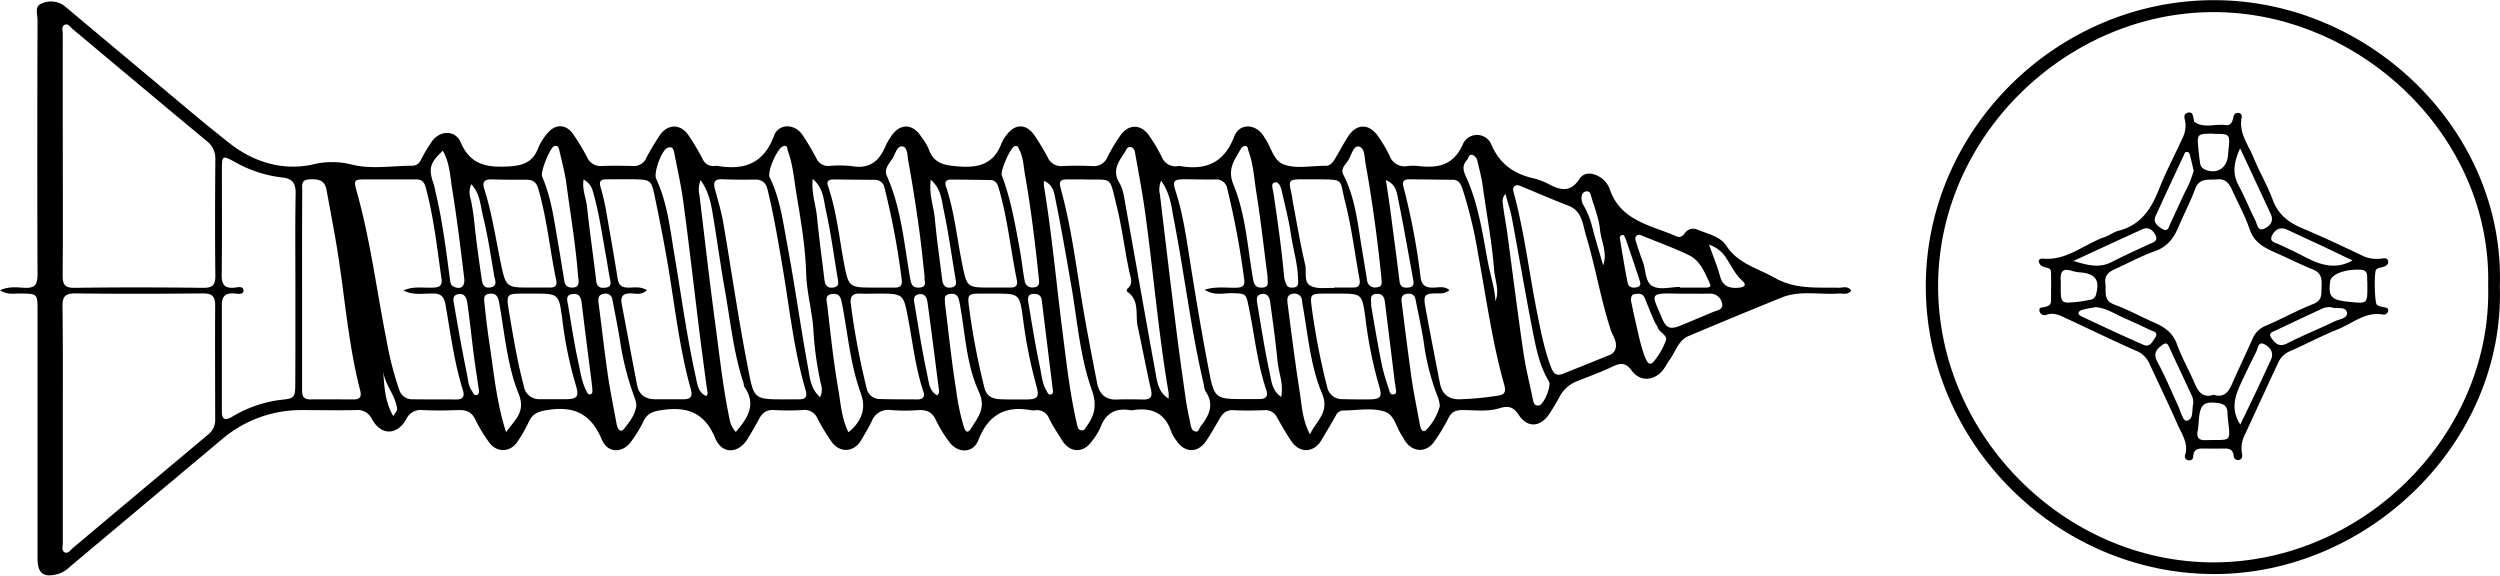 <svg id="Ebene_3" data-name="Ebene 3" xmlns="http://www.w3.org/2000/svg" viewBox="0 0 779.1 179.35"><g id="igSiuI.tif"><path d="M23.28,301.32c2.9-1.29,5.36-.87,7.7-.76,3,.15,4-.87,4-4-.12-26.48-.08-53,0-79.44,0-1.76-1-4.22,1.16-5.1a7,7,0,0,1,7.49.92q13.56,11.39,27.15,22.72c8,6.71,16,13.56,24.24,20,7.46,5.82,16.44,8.44,25.51,6.52a25,25,0,0,1,12.48,0c5.93,1.49,12.52.37,18.82.33a2.84,2.84,0,0,0,2.58-1.75,54.19,54.19,0,0,1,3.37-5.69c2.54-3.65,7.35-3.82,9.09.2,2.88,6.65,7.6,7.79,14.19,7.51,4.86-.2,8.24-1.09,10-5.91a16.34,16.34,0,0,1,2.82-4.45c2.32-2.87,5.58-3,7.83,0A64.93,64.93,0,0,1,206.3,260a4.55,4.55,0,0,0,4.56,2.6c3.2-.13,6.41-.08,9.62,0a4.19,4.19,0,0,0,4.22-2.52,67.74,67.74,0,0,1,4.24-7.09c2.46-3.61,6.53-3.56,8.94.09a76.29,76.29,0,0,1,4.39,7.38,3.48,3.48,0,0,0,3.69,2.12,4.78,4.78,0,0,1,1,0c8.29,1.4,14.36-.77,17.54-9.41,1.43-3.9,6.47-3.81,8.85-.27a76.2,76.2,0,0,1,4.38,7.38,4,4,0,0,0,4,2.3,35.92,35.92,0,0,1,7,.06c5.57,1,8.67-1.63,10.6-6.45a17.92,17.92,0,0,1,1.49-2.56c2.7-4.41,6.84-4.44,9.61-.08a18.33,18.33,0,0,1,2.23,3.65c1.65,4.9,5.27,5.25,9.83,5.57,6.33.44,10.65-1.19,12.92-7.28a11,11,0,0,1,1.54-2.53c2.62-3.56,6.07-3.63,8.65,0a76.5,76.5,0,0,1,4.25,7.07,4.52,4.52,0,0,0,4.56,2.59c3.09-.15,6.19-.12,9.28,0a4.52,4.52,0,0,0,4.72-2.83,56.51,56.51,0,0,1,3.89-6.51c2.55-3.84,6.56-3.88,9.14-.08a50.51,50.51,0,0,1,3.87,6.53,4.59,4.59,0,0,0,5.28,2.87.91.91,0,0,1,.33,0c8.12,1.43,13.84-.94,17-9.21,1.62-4.25,6.75-4,9.19-.07a2,2,0,0,0,.16.29c2.1,2.79,2.73,7.21,5.95,8.45,4.05,1.57,8.74.4,13.15.49,1.61,0,2.28-1.15,3-2.29,1.36-2.26,2.59-4.61,4-6.82,2.64-4.08,6.51-4.17,9.33-.18a42.15,42.15,0,0,1,3.68,6.25,4.91,4.91,0,0,0,5.56,3.1,15.26,15.26,0,0,1,3.31,0c6.09.71,11-.16,13.9-6.76a4.82,4.82,0,0,1,8.94.18c2.65,6.1,7.14,9.08,13.26,10.46a19.83,19.83,0,0,1,4.62,1.79c3.63,1.87,6.7,2.69,9.52-1.64,1.57-2.41,4.44-1.92,6.81-.32A7.37,7.37,0,0,1,525,270c3.47,9.84,12.92,11.06,20.79,14.55,1.08.47,1.89-.1,2.54-1a3.16,3.16,0,0,1,3.87-1.15c3.2,1.38,7.07,2,9.1,5.09,3.67,5.61,9.84,7,15.13,10,6.41,3.63,13.11,2.9,19.86,3.05,1.31,0,2.88-.66,3.92.9-1.12,1.47-2.67.82-4,.91-5.92.42-12-1.07-17.74,1.26q-14.53,5.89-29,12c-3.19,1.36-4,4.88-5.85,7.38-.86,1.14-1.44,2.5-2.39,3.55-2.83,3.13-6.94,3.21-9.41-.13-1.74-2.35-3.23-2.61-5.77-1.4-3.76,1.81-7.72,3.22-11.6,4.78a10.45,10.45,0,0,0-5.36,5.14A58.23,58.23,0,0,1,506,340c-2.72,4-6.72,4.27-9.36.25-1.63-2.48-3.15-3.06-6-2.18-3.72,1.18-7.69.59-11.55.59-2.08,0-3.48.53-4.45,2.59a58,58,0,0,1-4.27,7.07c-2.42,3.68-6.74,3.64-9.2,0-.31-.46-.51-1-.83-1.43-1.87-2.55-2.45-6.66-5.35-7.67-4.11-1.43-8.75-.42-13.16-.42a2.59,2.59,0,0,0-2.28,1.64c-1.46,2.59-3,5.13-4.51,7.68-2.25,3.79-6.6,4.08-9.15.47-1.71-2.42-3.13-5-4.62-7.61a4.05,4.05,0,0,0-4-2.28c-3.2.12-6.42.16-9.62,0-2.11-.11-3.26.89-4.21,2.52-1.39,2.38-2.73,4.79-4.27,7.06-2.64,3.9-6.74,3.78-9.32-.17a10.91,10.91,0,0,1-1.51-2.55c-2-6.13-6.34-7.85-12.27-6.82a.91.91,0,0,1-.33,0c-4.66-.86-7.83.77-9.51,5.34a19.84,19.84,0,0,1-2.61,4.2c-2.7,3.89-6.89,3.79-9.35-.18-1.38-2.25-2.9-4.44-4.06-6.8a4,4,0,0,0-4.44-2.56,3.72,3.72,0,0,1-1,0c-8.13-1.55-13.48,1.34-16.57,9.25-1.66,4.25-6.48,4.27-9.22.45a42.76,42.76,0,0,1-4.09-6.77c-1.13-2.4-2.81-3.09-5.29-3a57.68,57.68,0,0,1-8.62,0,5.44,5.44,0,0,0-6,3.43c-1,2.07-2.21,4.05-3.37,6-2.2,3.77-6.63,4-9.16.45a64.46,64.46,0,0,1-4.45-7.33,4.29,4.29,0,0,0-4.51-2.56,81,81,0,0,1-8.95,0c-2.37-.17-3.7.87-4.72,2.8s-2.25,4-3.43,6c-2.88,4.85-8.07,5.12-10.2,0-3.11-7.53-8.15-9.9-15.91-8.89-3,.39-5.22.77-6.55,3.76a38.65,38.65,0,0,1-3.6,5.92c-2.74,4-7.5,4-9.36-.51-3.12-7.45-8.08-10.3-16.11-9.2-3.16.44-5.37.91-6.68,4a46,46,0,0,1-3.27,5.74c-2.19,3.58-6.55,3.85-9,.44a46.26,46.26,0,0,1-4.28-7.06c-1.13-2.39-2.8-3.07-5.28-3-3.76.15-7.53.18-11.28,0a4.89,4.89,0,0,0-5,2.88c-2.87,5.08-7.85,5.09-10.67-.05a4.91,4.91,0,0,0-5-2.82c-5.64.12-11.28,0-16.92,0a38,38,0,0,0-24.93,9.18q-23.72,19.86-47.41,39.75a9.26,9.26,0,0,1-3.34,2.08c-4.74,1.35-6.62,0-6.62-4.86V307.74c0-5.36,0-5.31-5.26-5.4C27.7,302.31,25.66,302.85,23.28,301.32Zm19.57-42.13c0,12.46.07,24.92-.05,37.38,0,2.86.53,4.06,3.79,4,13.36-.19,26.74-.16,40.1,0,3,0,3.73-1,3.7-3.82-.13-12-.1-24,0-36.05a6.86,6.86,0,0,0-2.73-5.92C73.73,243.26,59.91,231.61,46,220c-.73-.6-1.42-1.81-2.42-1.46-1.33.47-.74,1.91-.74,2.92Q42.82,240.35,42.85,259.19Zm0,83.86q0,18.54,0,37.08c0,1-.52,2.46.74,2.93,1,.37,1.68-.82,2.42-1.44q21-17.64,42.08-35.28a5.71,5.71,0,0,0,2.25-4.84c0-11.8-.09-23.61,0-35.42,0-2.89-1-3.79-3.86-3.77-13.27.13-26.54.16-39.81,0-3.19,0-3.93,1.1-3.91,4C42.92,318.55,42.85,330.8,42.85,343.05Zm72.49-42c0-9.92-.11-19.84.07-29.75.06-3.29-.91-4.82-4.31-5.13a39.09,39.09,0,0,1-14.94-5c-3.47-1.87-3.72-1.77-3.73,2.21,0,11.13.07,22.25-.06,33.38,0,2.91,1,4,3.88,3.77,1-.08,2.92-.72,2.92,1,0,1.21-1.83.89-2.85.8-2.64-.21-3.91.77-3.9,3.51,0,11,0,22,0,33.06,0,2.25.5,3.38,3.13,1.89a38.38,38.38,0,0,1,15.16-5.3c4.3-.43,4.58-.64,4.59-5C115.36,320.68,115.34,310.87,115.34,301.07Zm33.7.34c3-1.41,6.11-.75,9.13-.88,1.81-.08,3-.39,2.72-2.64-1.37-9.58-2.41-19.22-4.95-28.61-.52-1.93-1.42-2.5-3.19-2.49-5,0-10,0-14.93,0-4.33,0-4.41,0-3.25,4.21,4.18,15,6.09,30.44,9.12,45.67a100.42,100.42,0,0,0,4,15.65,4.12,4.12,0,0,0,4.23,3c4.53.07,9.07,0,13.6.07,2,0,2.6-1,2.06-2.74-2.74-8.76-3.89-17.86-5.47-26.85-.47-2.62-1.51-3.48-4.1-3.44C155,302.34,151.92,302.92,149,301.41Zm326-.08c-1.73,1-1.73,1-4,1-3.77,0-4.24.49-3.56,4.26,1.43,7.9,3,15.79,4.52,23.67.66,3.34,2.6,5.14,6.21,5.06a95.79,95.79,0,0,0,11.85-1.12c2.22-.34,2.59-1.26,2-3.4-3.78-13.38-5.6-27.15-8.15-40.78a137.31,137.31,0,0,0-4.74-19.89c-.52-1.49-1-3.23-3.21-3.23-4.53,0-9.06-.12-13.6-.12-1.48,0-2.17.61-1.71,2.32a210.79,210.79,0,0,1,5.34,28.2c.29,2.27,1.34,3.23,3.69,3.22C471.41,300.56,473.38,299.83,475,301.33Zm-207.31,34c1.55,0,3.1,0,4.65,0,2,0,2.51-.84,2-2.71-3.66-12.4-5-25.25-7.13-37.94-1.4-8.25-2.77-16.5-4.75-24.63-.5-2.09-1.62-3.24-3.92-3.2q-5.14.09-10.28-.09c-2.47-.09-2.76,1.06-2.21,3.09.94,3.5,2,7,2.61,10.57,2.58,15.08,4.74,30.24,7.7,45.26C258.23,335.16,258.18,335.34,267.72,335.33Zm93.36-68.54h-5c-2,0-3,.27-2.25,2.87,3.19,11.45,4.67,23.25,6.6,35,1.42,8.57,3.09,17.09,4.74,25.61.64,3.25,2.48,5.26,6.13,5.13,2.76-.11,5.52-.07,8.28,0,2.27,0,2.88-.87,2.38-3.06-1.49-6.54-2.7-13.15-4.14-19.68-.81-3.64.76-8.2-3.33-10.9a.93.93,0,0,1,.09-.86c2-1.52,1-3.56.66-5.2-1.48-6.88-2.28-13.88-4-20.73C368.91,265.36,370.07,267.07,361.08,266.79ZM224.9,301.31c-1.7,1.56-3.34,1.08-4.79,1-2.45-.1-3.56.73-3.08,3.27,1.6,8.43,3.16,16.87,4.79,25.3.59,3.05,2.63,4.41,5.66,4.42s5.75,0,8.63,0c2.31,0,3.14-.66,2.43-3.21-3.29-11.8-4.73-24-6.68-36-1.32-8.15-2.92-16.26-4.6-24.34-1-4.71-1.41-4.89-6.16-5-2.88-.05-5.75,0-8.63,0-1.68,0-2.72.32-2,2.53a67.41,67.41,0,0,1,1.88,8.36q1.8,10.08,3.44,20.19c.3,1.86,1.22,2.62,3.11,2.67S222.79,300,224.9,301.31Zm173.76-.15c3.72-1.13,6.9-.51,10-.63,1.75-.07,2.63-.5,2.37-2.54a261.45,261.45,0,0,0-5.26-28.19,3.42,3.42,0,0,0-3.76-3c-3.09.08-6.18-.06-9.27-.06-3.77,0-4.18.44-3,4,2,6.22,3,12.66,4,19,2,12.71,4.1,25.4,6.56,38,1.33,6.84,2.22,7.48,9.21,7.49,2.1,0,4.2,0,6.29,0s2.74-.95,2.08-2.91c-2.79-8.27-3.63-17-5.38-25.46-.93-4.56-.76-4.5-5.58-4.64C404.38,302.26,401.7,303.06,398.66,301.16Zm128.2,17.21c.07-1.46-1-2.95-1.59-4.61-3.18-9.73-4.8-19.87-7.77-29.64-1-3.42-1.16-7.51-5.48-9.17-4.92-1.88-9.76-4-14.64-6-.7-.29-1.5-.63-2.16,0s-.34,1.45-.14,2.18c3.34,12.44,4.8,25.24,7.35,37.84,1.13,5.59,2.21,11.21,4.31,16.57.8,2.05,1.83,2.55,3.75,1.77,4.69-1.9,9.4-3.75,14.08-5.69A3.07,3.07,0,0,0,526.86,318.37ZM117.42,300.93q0,15.39,0,30.78c0,1.78-.17,3.67,2.58,3.63,4.53-.06,9.07,0,13.6,0,2.14,0,2.35-1.14,1.92-2.82-3.79-14.67-4.81-29.77-7.26-44.65-1-6-2.15-11.93-3.23-17.89-.59-3.24-3-3.36-5.55-3.19s-2,2.17-2,3.68C117.39,280.63,117.42,290.78,117.42,300.93Zm178.6-.44h6.29c1.55,0,2.16-.74,2-2.3a236.34,236.34,0,0,0-5.39-28.8,3,3,0,0,0-3.06-2.49c-4.3,0-8.6-.07-12.9-.11-1.41,0-2.15.57-1.65,2,2.67,7.85,3.5,16.08,5,24.16C287.75,300.54,288,300.5,296,300.49Zm.69,1.88c-1.77,0-3.54.09-5.3,0-2.3-.13-3.29.79-3,3.11a235.05,235.05,0,0,0,5,26.59,4.15,4.15,0,0,0,4.21,3.15c3.86.13,7.73.08,11.6.12,1.59,0,2.37-.8,1.87-2.28-2.54-7.56-3.36-15.46-4.86-23.23C304.84,302.33,304.65,302.37,296.71,302.37Zm-107.58-1.89h5.64c1.6,0,2.17-.73,1.85-2.3-2-9.47-2.86-19.15-5.59-28.48-.57-1.95-1.57-2.78-3.46-2.81-3.76,0-7.51,0-11.27-.12-2.2,0-2.74,1-2.13,2.9,2.41,7.57,3.56,15.41,5.17,23.16S181.16,300.5,189.13,300.48Zm249.84.15v-.15h6c1.76,0,2.27-.84,2-2.55-1.49-8-2.44-16.11-4.46-24-1.88-7.32,0-7.07-8.71-7.18-1.32,0-2.64,0-4,0-5.08,0-5.07,0-3.93,5,.12.53.14,1.09.24,1.63,1.27,6.69,2.37,13.42,3.92,20,.52,2.26-.62,5.48,1.82,6.63C433.83,301,436.55,300.5,439,300.63Zm-106.72-.15h6c1.54,0,2.26-.67,1.93-2.27-1.95-9.59-2.91-19.37-5.69-28.81-.44-1.47-1.06-2.4-2.64-2.42-4.08-.07-8.17-.13-12.25-.15-1.43,0-2,.67-1.53,2.12,2.66,7.87,3.42,16.14,5.07,24.21C324.61,300.52,324.7,300.5,332.25,300.48Zm.7,1.89h-3.64c-4.38,0-4.62.09-4,4.48a220.8,220.8,0,0,0,4.79,25c.63,2.41,2.44,3.33,4.71,3.43,2.65.12,5.31.09,8,.08,4,0,4.45-.68,3.39-4.46a147.27,147.27,0,0,1-4.06-20.38C341,302.4,341.19,302.37,333,302.37Zm106.84,0h-3.65c-4.42,0-4.65.15-4.05,4.47a216.86,216.86,0,0,0,4.78,24.61,4.7,4.7,0,0,0,4.78,3.81c2.76.09,5.53.08,8.29.07,3.56,0,4.18-.77,3.14-4.11a133.65,133.65,0,0,1-4.29-21.33c-1.07-7.51-1-7.52-8.67-7.52Zm-250.45,0h-3c-5.05,0-5.35.16-4.49,5.27,1.32,7.92,2.64,15.85,4.69,23.63a4.79,4.79,0,0,0,4.94,4c2.65,0,5.3,0,7.95,0,3.85,0,4.41-.81,3.23-4.59a123.36,123.36,0,0,1-4.11-20C197.42,302.39,197.6,302.37,189.34,302.37Zm195.79-35.16a6.77,6.77,0,0,0-.37,4.28c1.6,13.44,3.2,26.88,4.88,40.32.95,7.64,2,15.27,3.09,22.9.4,2.83,1,5.63,1.57,8.44.17.88.41,1.84,1.34,2.14,1.25.42,1.28-.89,1.77-1.51,2.67-3.37,4.43-6.85,1.53-11a5.7,5.7,0,0,1-.47-1.91c-4-16.93-6-34.22-9.31-51.26C388.36,275.53,388.05,271.19,385.13,267.21Zm2.32,67.91a14.65,14.65,0,0,0,0-1.92c-3.19-18.66-4.73-37.53-7.32-56.27-.85-6.1-2-12.15-3.08-18.22-.13-.78-.28-1.57-1.1-1.91a1.24,1.24,0,0,0-1.65.66c-1.88,3.24-4.82,6.11-2.14,10.48,1.16,1.89,1.44,4.38,1.84,6.64,3.16,17.53,6.21,35.08,9.42,52.6C383.92,330,384.28,333.06,387.45,335.12Zm-144.1-.81c.76-.76.36-1.39.28-2-.8-6-1.64-12-2.38-18-1.66-13.45-3.19-26.92-5-40.36-.65-5-1.79-10-2.75-14.94-.23-1.15-.36-2.74-2.17-2.09s-4.46,7.75-3.55,9.69c3.5,7.5,4.32,15.67,5.67,23.65,2.13,12.59,3.83,25.26,6.58,37.74C240.56,330.2,240.65,333.05,243.35,334.31Zm35.5.34a5.45,5.45,0,0,0,.29-4,104,104,0,0,1-2.4-17.33c-.42-5.77-2.05-11.31-2.22-17.18-.24-8.43-1.72-16.85-3.09-25.21-.71-4.33-1.05-8.77-2.6-12.94-.26-.71,0-2-1.47-1.57-1.82.58-5.1,7.95-4.2,9.77,3.23,6.54,4.11,13.7,5.42,20.69,2.41,12.88,4.2,25.86,6.55,38.75C275.68,328.64,275.88,332,278.85,334.65ZM241.62,267a7.84,7.84,0,0,0-.35,4.74c1.63,13.56,3.18,27.14,5,40.68,1.29,9.6,2.33,19.25,4.31,28.76a8,8,0,0,0,2,4.3c3.76-4.34,6.46-8.57,2.71-14-.23-.34-.18-.86-.31-1.28-3.08-9.34-4.06-19.15-5.76-28.74-1.3-7.32-2.33-14.77-3.53-22.14C245,275.31,244.54,271.1,241.62,267Zm107,.26a11.57,11.57,0,0,0,0,1.6c2.53,15.32,3.9,30.8,5.88,46.19,1.2,9.38,2.26,18.81,4.41,28,.2.86.26,1.82,1.43,1.92,1,.08,1.2-.72,1.65-1.35,2.48-3.47,3.17-6.64,1.56-11.18-3.7-10.38-4.51-21.49-6.38-32.32-1.56-9-3.1-18-4.94-27C351.8,271.14,351.65,268.48,348.61,267.25Zm-1.53,31c-1.15-11-2.45-22.05-4.39-33-.45-2.57-.51-5.28-1.74-7.69-.32-.63-.49-1.61-1.61-1.05-1.3.65-4.39,7.61-3.86,9,2.85,7.54,4.18,15.42,5.63,23.3.58,3.14.86,6.31,1.47,9.44a2.34,2.34,0,0,0,2.76,2.17C346.75,300.37,347.25,299.58,347.08,298.25Zm-35.65-1.07c-.55-4.92-1-9.64-1.65-14.33-1-7.3-2.12-14.6-3.46-21.85-.29-1.57-.17-4.28-1.83-4.52s-2.22,2.42-3.13,3.84c-1,1.58-2.71,3.14-1.7,5.39,4.47,10,5.32,20.84,7.17,31.44.34,1.91.51,3.52,3,3.33C312.57,300.28,311.12,298.23,311.43,297.18Zm142.39.8q-1.8-18.23-5-36.26c-.34-1.92-.23-4.79-2.05-5.18-1.66-.37-2.32,2.5-3.18,4s-2.66,2.83-1.71,4.69c3.65,7.1,4.46,14.86,5.71,22.53l1.71,10.4a2.46,2.46,0,0,0,3.07,2.23C454,300.26,453.92,299.14,453.82,298Zm93,2.31v.2c2.53,0,5.07,0,7.61,0,.77,0,2.32.06,1.74-1.18-1.58-3.35-2.94-7.16-6.49-8.89-4.72-2.3-9.7-4.07-14.56-6.07-.61-.25-1.25-.59-1.84,0s-.36,1.25-.17,1.86c.67,2.09,1.34,4.19,2.13,6.23,1,2.63.69,6.45,3.12,7.65S543.94,300.29,546.8,300.29Zm-343.22-2.13a10.58,10.58,0,0,1-.17-1.07c-.71-9.68-2.36-19.24-3.63-28.85-.47-3.48-1.38-6.91-2.18-10.34-.18-.76-.37-1.94-1.65-1.49s-4.38,8-3.74,9.51c2.76,6.33,3.65,13.12,4.81,19.83.74,4.23,1.41,8.48,2.11,12.71.28,1.65,1.37,2.15,2.89,2C203.27,300.32,203.72,299.57,203.58,298.16Zm214.73-.84c-1.16-8.91-2.15-17.89-3.58-26.79-.68-4.22-.87-8.57-2.41-12.64-.22-.58-.07-1.45-.94-1.54-.72-.07-1.22.53-1.54,1.09-1.91,3.4-4.2,6.11-2.18,11,3.8,9.26,4.37,19.47,6.08,29.32.32,1.84.87,2.82,2.87,2.73C419.05,300.39,418.2,298.65,418.31,297.32Zm13.19,48.86c2.08-4.32,6.2-6.87,3.73-12.75-3.67-8.73-4.36-18.34-6.05-27.63-.2-1.06,0-2.29-1.08-3a2.7,2.7,0,0,0-2.55-.24c-1.46.65-1.11,2.09-1,3.19,1.18,9.15,2.34,18.31,3.77,27.43C429,337.36,429.14,341.7,431.5,346.18Zm-143.83-.64c4.21-3.37,5.54-7.48,3.88-12-3.32-9.06-4.07-18.66-5.88-28-.35-1.81-.7-3.3-3-3.08-2.54.24-1.75,2.28-1.61,3.57,1,8.51,1.87,17.06,3.33,25.5C285.25,336.2,285.48,341.11,287.67,345.54Zm30.09-40c1.13,9,2,17.75,3.41,26.43a73.67,73.67,0,0,0,2.45,11.95c.71,2.06,1.49,1.68,2.29.38,2.1-3.41,4.71-6.25,2.44-11.23-4-8.65-4.28-18.35-6-27.62-.34-1.79-.69-3.29-3-3S317.9,304.47,317.76,305.51ZM472,337.37a13.81,13.81,0,0,0-.51-2.42,73.92,73.92,0,0,1-4.52-17.49c-.69-4.44-1.69-8.84-2.55-13.26-.29-1.47-1.23-1.95-2.66-1.76-1.66.21-1.84,1.29-1.66,2.63,1,8,2,15.93,3.11,23.88.69,4.77,1.7,9.5,2.56,14.25.24,1.3.88,2.92,2.18,1.45A17.49,17.49,0,0,0,472,337.37Zm-250.39,0a10.52,10.52,0,0,0-.38-2.06,90.34,90.34,0,0,1-4.81-18.79c-.69-4.12-1.51-8.21-2.3-12.31a2.09,2.09,0,0,0-2.69-1.76c-1.6.25-1.82,1.28-1.64,2.67,1,7.51,1.82,15.05,2.91,22.55.74,5.1,1.8,10.17,2.72,15.25.26,1.45,1.13,3.1,2.4,1.52C219.44,342.37,221.23,340.12,221.58,337.36Zm-40.6,8.2c2.39-3.59,6.25-6.13,3.93-11.89-3.68-9.1-4.36-19.05-6.14-28.67-.33-1.83-1-2.82-3-2.6s-1.67,1.79-1.54,3c.42,4.05.89,8.1,1.5,12.13C177.18,326.86,178,336.31,181,345.56ZM492.45,271.3c-1.24,1.38-.88,2.63-.74,3.74.35,2.84.91,5.64,1.3,8.48,1.66,12.32,3.19,24.66,5,37,.71,4.89,1.92,9.7,2.92,14.55.23,1.07.39,2.36,1.93,2.16s4-6.12,3.11-7.55c-3-4.9-4-10.44-5.1-15.92-2.27-11.66-4.26-23.37-6.45-35.05C493.94,276.29,493.15,274,492.45,271.3ZM161.29,257.84c-4.06,3.76-4.56,5.64-2.87,10.34a21,21,0,0,1,.52,2.25c2.2,9,3.32,18.21,4.55,27.38.14,1,.17,2,1.32,2.46,2.1.9,3.46-.12,3.13-2.83-1.13-9.19-2.24-18.38-3.72-27.51C163.56,265.88,163.44,261.61,161.29,257.84Zm387.53,44.54h0c-1,0-2,0-3,0-9.24-.32-7.49.54-4.65,7.55,1.39,3.41,2.71,3.71,6.2,2.26l9.69-4.06c1.35-.57,3.43-.73,2.87-2.82a3.73,3.73,0,0,0-3.89-2.93C553.66,302.43,551.24,302.38,548.82,302.38Zm-17.25,2.24c.44,2.05.87,4.2,1.37,6.33.91,3.83,1.6,7.73,3.08,11.4.52,1.31,1.33,2.83,2.72,1.06a21.43,21.43,0,0,0,3.72-6.52c.48-1.53-2-2.38-2.56-3.93-.27-.71-.77-1.33-1.07-2q-1.55-3.62-3-7.26c-.62-1.48-1.89-1.34-3.08-1.18S531.58,303.64,531.57,304.62Zm-42.25.11c1.35-3.4-.18-6.59-.43-9.87-.68-8.8-2.37-17.46-3.56-26.19-.34-2.5-1-4.95-1.6-7.42a2.58,2.58,0,0,0-1.5-2.06c-1.27-.43-1.24.94-1.77,1.53-2.11,2.31-.65,4.32.31,6.62,3.32,8,4.6,16.51,6.14,24.94C487.68,296.43,489.08,300.46,489.32,304.73ZM455.19,267c.47,3.22.93,6.06,1.31,8.92,1,7.52,2,15,2.92,22.57.22,1.77,1.18,2.15,2.73,2s1.82-1,1.57-2.28c-1.55-8.43-3-16.88-4.72-25.28C458.57,270.79,458.28,268.27,455.19,267Zm-141.85-.09c-.61,4.64.94,8.32,1.28,12.12.57,6.35,1.51,12.67,2.29,19,.21,1.65.9,2.73,2.79,2.44,2.05-.32,1.51-1.77,1.3-3.06-1.18-7.05-2.15-14.14-3.64-21.13C316.72,273.21,316.59,269.72,313.34,266.88Zm-36.8-.25c-.42,4.52,1,8.1,1.35,11.78.63,6.47,1.51,12.92,2.29,19.37.19,1.54.57,2.88,2.58,2.69,2.33-.23,1.73-1.87,1.51-3.23-1.16-7.06-2.12-14.17-3.67-21.15C279.92,273.05,279.93,269.48,276.54,266.63Zm-71.39.18c-.5,3.12.8,5.8,1.09,8.59.8,7.67,1.95,15.31,2.85,23,.23,2,1.32,2.29,3,2.07,1.87-.26,1.5-1.51,1.27-2.74-.37-1.94-.69-3.9-1-5.85-1.33-7.13-2.27-14.35-4.3-21.35A5.78,5.78,0,0,0,205.15,266.81Zm222.64,31.05c0-4.42-1.5-9.19-2.22-14.08-.65-4.45-1.81-8.82-2.8-13.21-.29-1.27-.85-3.1-2.12-2.91-1.47.22-.7,2.07-.55,3.1,1.31,8.7,2.55,17.4,3.35,26.16a8.39,8.39,0,0,0,.68,2.54c.48,1.12,1.54,1.1,2.56.94S428,299.4,427.79,297.86Zm30.26,32.51H458c-1-8.42-2.08-16.83-3.1-25.25-.2-1.6-.72-2.81-2.62-2.7-2.32.12-1.65,1.86-1.69,3.2a4.64,4.64,0,0,0,.09,1c1,5.86,2,11.73,3.16,17.56a60.94,60.94,0,0,0,2.17,7.6c.27.79.33,2.34,1.73,1.93,1.09-.32.46-1.52.44-2.34A6.69,6.69,0,0,0,458.05,330.37Zm-35.51,4.2c.83-4.09-.78-7.52-1.12-11.07-.6-6.22-1.46-12.43-2.32-18.62-.18-1.33-.79-2.67-2.55-2.42-1.93.28-1.65,1.82-1.44,3.09,1.21,7.14,2.3,14.31,3.84,21.38C419.51,329.44,419.55,332.46,422.54,334.57Zm-214.77-3.68c-1.1-8.7-2.18-17-3.17-25.26-.22-1.81-.57-3.42-2.83-3.16-2.5.28-1.63,2.29-1.42,3.61,1,5.95,1.89,11.92,3.18,17.8.66,3,1.07,6.08,2.52,8.86.25.48.42,1.07,1.13,1s.73-.72.71-1.27S207.79,331.12,207.77,330.89Zm143.71,2.29c-1.26-10.25-2.4-19.54-3.55-28.82-.19-1.53-1.24-2-2.6-1.93-1.81.09-1.79,1.42-1.58,2.64,1.12,6.62,2.14,13.27,3.56,19.83.55,2.54.67,5.27,2.06,7.62.34.56.54,1.38,1.32,1.28S351.46,332.88,351.48,333.18Zm-179-1c-.49-3.36-1-6.71-1.47-10.08-.71-5.55-1.28-11.11-2.06-16.65-.21-1.45-.65-3.28-2.8-2.95s-1.52,2.23-1.31,3.44c1.22,7.24,2.53,14.47,4,21.67.34,1.68.39,3.53,1.47,5,.41.56.6,1.62,1.62,1.29C172.77,333.62,172.46,332.77,172.53,332.15Zm142.77,1.9a1.52,1.52,0,0,0,.65-1.66c-1.16-9-2.3-18.09-3.54-27.13-.19-1.37-.59-3-2.59-2.77-2.19.3-1.63,2.16-1.42,3.41,1.19,7.26,2.37,14.53,3.9,21.73C312.77,329.83,312.71,332.56,315.3,334.05ZM170.15,268.28A6.3,6.3,0,0,0,170,273a74.2,74.2,0,0,1,1.23,8.49c.58,5.25,1.31,10.49,2.08,15.71.24,1.56.32,3.64,2.77,3.25s1.43-2.38,1.2-3.7c-1.07-6.28-2-12.6-3.55-18.78C173,274.76,172.87,271.19,170.15,268.28Zm385.73,18.84c1.28,3.6,2.59,6.69,3.45,9.9s3.06,3.8,6,3.49c1.87-.19,2.2-1,.9-2.17-2.11-1.87-3.23-4.35-4.72-6.62A10.2,10.2,0,0,0,555.88,287.12Zm-33,6.48c1.45-4-.67-7.57-1-11.35-.36-3.55-1.83-7-2.8-10.47-.19-.66-.43-1.31-1.26-1.29a1.63,1.63,0,0,0-1.6,1.41,4.22,4.22,0,0,0,.66,3.13,26.5,26.5,0,0,1,2.48,6.08C520.41,285.3,521.7,289.44,522.9,293.6Zm6.35-9.5c-1,0-1.22.54-1.13,1.07.77,4.66,1.5,9.32,2.45,13.95.29,1.41,1.75,1.58,3,1.23s.94-1.39.68-2.19c-1.4-4.28-2.86-8.54-4.32-12.8A7.35,7.35,0,0,0,529.25,284.1ZM142.66,325.91c.38,4.84.39,9.77,3.16,14.62.62-1.07,1.27-1.64,1.22-2.16C146.62,333.92,142.85,330.54,142.66,325.91Z" transform="translate(-23.28 -210.87)"/><path d="M802.33,300.11c1.56,48.74-41.1,89.8-89.25,89.66-48.85-.15-89.82-40.91-89.65-90,.18-48.83,41.16-88.94,90-88.85C761.86,211,804,251.73,802.33,300.11Zm-3.64-.2c1.2-46.89-40.28-85.4-85.76-85.27-45.74.13-86,38.92-85.66,86,.35,46.32,39.67,85.59,86,85.49C760.19,386,799.92,346,798.69,299.91Z" transform="translate(-23.28 -210.87)"/><path d="M764.67,291.52c.88.08,2.59-.78,2.86.8.22,1.32-1.39,1.72-2.62,2a2.14,2.14,0,0,0-1.13.57c-.68.76-.51,10.44.25,11a6.1,6.1,0,0,0,1.81.67c.67.22,1.75,0,1.69,1.12a1.37,1.37,0,0,1-1.71,1.19c-5.53-.91-9.52,2.88-14.12,4.69-5,2-9.77,4.58-14.71,6.72a7,7,0,0,0-3.71,3.57c-3.63,7.76-7.2,15.56-10.8,23.34a9.12,9.12,0,0,0-.47,5.19c.11.8,0,1.64-1,1.82a1.33,1.33,0,0,1-1.64-1.25c-.22-2.38-1.85-2.34-3.59-2.29s-3.32,0-5,0c-1.87,0-3.92-.31-4,2.55a1.17,1.17,0,0,1-1.38,1.11,1.23,1.23,0,0,1-1.16-1.65c1.14-3.61-1-6.43-2.28-9.38-2.88-6.53-6-13-9-19.46a7.67,7.67,0,0,0-4.31-3.78c-7.34-3.26-14.57-6.79-21.86-10.16-1.78-.83-3.57-1.69-5.69-.93a1.66,1.66,0,0,1-2.2-1c-.42-1.39.91-1.27,1.65-1.42,1.1-.24,1.9-.68,1.91-1.88,0-3,.08-5.95,0-8.93,0-1.56-1.5-1.31-2.43-1.76a2,2,0,0,1-1.38-1.71c0-.61.72-.86,1.25-.8,7.5.73,12.9-4.55,19.37-6.74,1.45-.49,2.72-1.56,4.18-1.93,7-1.75,10.24-6.81,12.68-13,2.09-5.31,4.8-10.37,7.16-15.58a8.76,8.76,0,0,0,1-5.43c-.19-1-.76-2.36.79-2.79s1.61,1,1.83,2c.07.32.1.78.31.93,3,2,6.4.49,9.59.92,1.58.21,2.13-.8,2.39-2.12.17-.93.5-1.76,1.66-1.66a1.1,1.1,0,0,1,1,1.45c-.93,4.8,2.07,8.44,3.7,12.44,1.83,4.47,4.33,8.68,6,13.2s4.83,7,9.09,8.81c6.29,2.65,12.47,5.54,18.63,8.48A10,10,0,0,0,764.67,291.52ZM713.12,333.9c3.15,1,4.59-.75,5.72-3.31,2.07-4.73,4.31-9.38,6.41-14.09a7.33,7.33,0,0,1,4-4.05c5.05-2.17,9.9-4.84,15-6.87,2.92-1.15,2.39-3.24,2.52-5.37.14-2.3,0-4.27-2.65-5.34-3.77-1.52-7.42-3.35-11.12-5s-7.13-3.13-8.62-7.49-3.64-8.22-5.5-12.32c-.91-2-2-3.56-4.66-3.29s-5.5-.64-6.85,3c-1.49,4-3.49,7.81-5.16,11.76-1.46,3.45-3.37,6.17-7.22,7.55-4.34,1.54-8.43,3.77-12.64,5.67-1.95.89-3.29,2-2.95,4.5s-.8,5.22,2.81,6.54c4.22,1.55,8.19,3.76,12.32,5.56,3.22,1.41,5.83,3.12,7.15,6.73,1.58,4.32,3.9,8.37,5.7,12.62C708.54,333.28,710,334.94,713.12,333.9Zm-43.69-41.7c4.49,1.33,8.07,2.31,11.86.36s7.71-3.71,11.59-5.52c1.27-.59,3.1-1,2.15-2.87-.74-1.49-2.14-2.74-4.07-1.87C684,285.45,677.07,288.68,669.43,292.2Zm52,51c1.8-3.74,3.48-7.18,5.12-10.65,1.5-3.17,2.95-6.37,4.44-9.56,1-2.2-.14-3.76-1.81-4.72-2.14-1.24-2.15.95-2.72,2.11-1.31,2.67-2.66,5.31-3.91,8C720.41,333,717.84,337.65,721.45,343.18Zm-.05-86.07c-1.93,4.28-2.47,7.69-.54,11.35s3.54,7.55,5.38,11.29c.56,1.13.68,3.33,2.77,2.33,1.76-.84,3-2.37,1.93-4.58C727.88,271,724.82,264.4,721.4,257.11Zm-14.47,6.94c-.36-1.54-.71-3.15-1.12-4.75-.13-.51-.33-1.09-1-1.1s-.68.47-.86.86c-3,6.36-5.95,12.71-8.87,19.1-.92,2,.63,3.14,2,4,1.9,1.19,2.14-.71,2.65-1.79,1.52-3.17,2.92-6.38,4.44-9.55A32.33,32.33,0,0,0,706.93,264.05Zm-.1,72.52a7.07,7.07,0,0,0-.29-2c-2.43-5.28-4.94-10.51-7.35-15.78-.57-1.23-1.24-1-2.05-.42-1.8,1.34-2.9,2.64-1.52,5.21,2.42,4.53,4.44,9.28,6.57,14,.75,1.64,1.44,4.67,2.64,4.38C707.09,341.44,706.21,338.46,706.83,336.57Zm-30.32-30a42.43,42.43,0,0,0-4.3.83c-1.22.36-1.74,1.35-.31,2,6.45,3.07,12.93,6.07,19.47,8.94,1.86.82,2.71-1,3.54-2.23,1.25-1.79-.7-2-1.58-2.43-2.94-1.47-6-2.77-9-4.15C681.91,308.44,679.59,306.9,676.51,306.6Zm73.35,0a7.72,7.72,0,0,0-2.39.24c-5.3,2.43-10.55,4.95-15.83,7.41-1.2.56-1,1.32-.39,2.11,1.25,1.69,2.44,2.78,4.92,1.49,4.78-2.48,9.82-4.45,14.66-6.81,1.45-.71,4.25-.93,3.86-2.8C754.26,306.2,751.46,307.27,749.86,306.65Zm6.51-14.58c-3.3-1.57-6.43-3.09-9.58-4.57-3.58-1.68-7.18-3.32-10.75-5-2.2-1-3.73,0-4.65,1.78-1,2,.83,2.22,2.12,2.8,2.6,1.17,5.18,2.41,7.71,3.73C746,293.27,750.8,295.13,756.37,292.07Zm4.68,8a11.43,11.43,0,0,0,0-1.31c-.17-1.52.5-3.61-2-3.76-4.9-.29-9.28,1.41-9.57,3.56-.66,4.88.3,5.91,6,6.44C761.05,305.52,761.05,305.52,761.05,300.08ZM713.19,348c5.11,0,5.11,0,4.57-5-.13-1.21-.27-2.41-.31-3.62-.07-1.92-1.17-2.66-2.93-2.9-4.32-.58-5.52.37-5.95,4.78-.13,1.31-.16,2.64-.41,3.93-.4,2,.35,2.92,2.39,2.85C711.43,348,712.31,348,713.19,348Zm-47.7-48c0,5.47,0,5.48,5.41,4.92,1.31-.14,2.61-.41,3.9-.65a2.1,2.1,0,0,0,1.72-1.76c1.14-4.3-.17-6.24-4.56-6.72a13.48,13.48,0,0,1-2.93-.48c-3-1.05-3.76.4-3.54,3C665.53,299,665.49,299.5,665.49,300.05Zm47.59-47.47c-5.15,0-5.16,0-4.66,5.1.13,1.3.29,2.6.47,3.9a2.44,2.44,0,0,0,1.38,2.09c3.58,1.71,6.91-.16,7.32-4.11.06-.54.09-1.09.14-1.63C718.31,252.58,718.31,252.58,713.08,252.58Z" transform="translate(-23.28 -210.87)"/></g></svg>